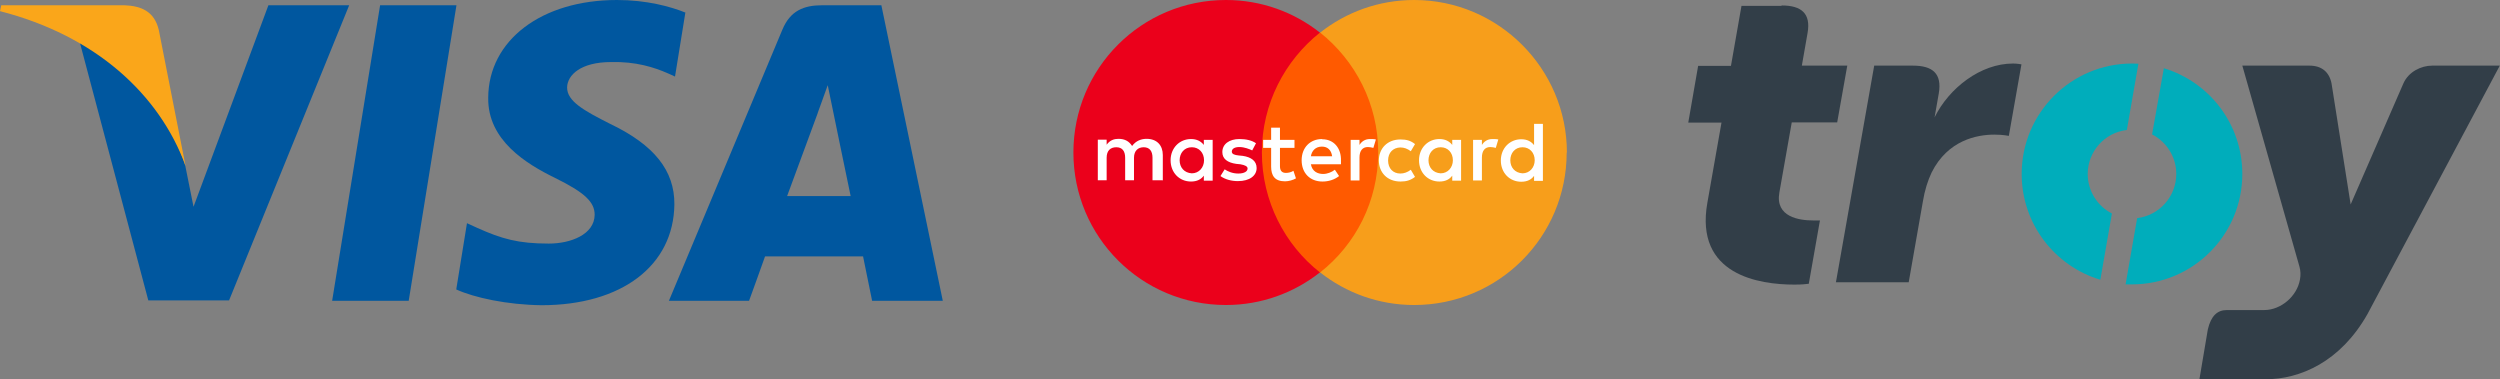 <svg xmlns="http://www.w3.org/2000/svg" id="Layer_1" viewBox="0 0 118.85 18.03"><rect x="0" y="0" width="118.85" height="18.03" fill="#808080" stroke="none"/><defs><style>.cls-1{fill:#faa61a;}.cls-2{fill:#323e48;}.cls-2,.cls-3{fill-rule:evenodd;}.cls-4{fill:#fff;}.cls-5{fill:#eb001b;}.cls-3{fill:#00adbb;}.cls-6{fill:#00579f;}.cls-7{fill:#ff5a00;}.cls-8{fill:#f79e1b;}</style></defs><g id="g4158"><polygon id="polygon9" class="cls-6" points="19.43 14.3 15.79 14.3 18.07 .25 21.7 .25 19.43 14.3"></polygon><path id="path11" class="cls-6" d="M32.59.6C31.87.31,30.74,0,29.33,0,25.75,0,23.22,1.91,23.21,4.65c-.03,2.02,1.81,3.14,3.18,3.81,1.4.69,1.88,1.14,1.88,1.75-.01.94-1.14,1.37-2.18,1.37-1.45,0-2.23-.22-3.41-.75l-.48-.22-.51,3.15c.85.39,2.42.73,4.05.75,3.81,0,6.29-1.88,6.32-4.8.01-1.6-.96-2.82-3.05-3.82-1.27-.64-2.05-1.08-2.05-1.73.01-.6.66-1.21,2.09-1.21,1.18-.03,2.05.25,2.71.54l.33.15.49-3.03h0Z"></path><path id="path13" class="cls-6" d="M37.42,9.32c.3-.81,1.45-3.93,1.45-3.93-.02.03.3-.82.48-1.34l.25,1.21s.69,3.36.84,4.06h-3.02ZM41.9.25h-2.81c-.87,0-1.52.25-1.9,1.17l-5.39,12.88h3.81s.63-1.73.76-2.11h4.66c.1.49.43,2.11.43,2.11h3.36L41.9.25h0Z"></path><path id="path15" class="cls-6" d="M12.76.25l-3.56,9.58-.39-1.94c-.66-2.24-2.72-4.68-5.02-5.89l3.26,12.28h3.84L16.6.25h-3.84Z"></path><path id="path17" class="cls-1" d="M5.9.25H.06l-.06.28c4.56,1.17,7.58,3.97,8.82,7.35l-1.27-6.45c-.21-.9-.85-1.15-1.64-1.18h0Z"></path></g><rect id="rect19" class="cls-7" x="59.57" y="1.55" width="6.35" height="11.41"></rect><path class="cls-5" d="M59.99,7.25c0-2.32,1.09-4.37,2.76-5.7-1.23-.97-2.78-1.55-4.47-1.55-4.01,0-7.25,3.24-7.25,7.25s3.24,7.25,7.25,7.25c1.69,0,3.24-.58,4.47-1.55-1.67-1.31-2.76-3.39-2.76-5.7Z"></path><path id="path22" class="cls-8" d="M74.48,7.25c0,4.01-3.24,7.25-7.25,7.25-1.69,0-3.24-.58-4.47-1.55,1.69-1.33,2.76-3.39,2.76-5.7s-1.09-4.37-2.76-5.7c1.23-.97,2.78-1.55,4.47-1.55,4.01,0,7.26,3.27,7.26,7.25Z"></path><path class="cls-4" d="M55.28,8.58v-1.21c0-.46-.28-.77-.77-.77-.24,0-.5.08-.69.34-.14-.22-.34-.34-.65-.34-.2,0-.4.06-.56.28v-.24h-.42v1.93h.42v-1.07c0-.34.18-.5.46-.5s.42.18.42.5v1.07h.42v-1.07c0-.34.2-.5.46-.5.28,0,.42.18.42.5v1.07h.47ZM61.54,6.65h-.69v-.58h-.42v.58h-.38v.38h.38v.89c0,.44.18.7.66.7.18,0,.38-.06.52-.14l-.12-.36c-.12.08-.26.1-.36.1-.2,0-.28-.12-.28-.32v-.87h.69v-.38h0ZM65.13,6.61c-.24,0-.4.12-.5.28v-.24h-.42v1.93h.42v-1.09c0-.32.14-.5.4-.5.08,0,.18.02.26.04l.12-.4c-.08-.02-.2-.02-.28-.02h0ZM59.71,6.81c-.2-.14-.48-.2-.79-.2-.48,0-.81.24-.81.62,0,.32.24.5.66.56l.2.02c.22.04.34.1.34.2,0,.14-.16.24-.44.24s-.5-.1-.65-.2l-.2.32c.22.16.52.24.83.24.56,0,.89-.26.89-.62,0-.34-.26-.52-.66-.58l-.2-.02c-.18-.02-.32-.06-.32-.18,0-.14.14-.22.36-.22.24,0,.48.1.61.16l.18-.34h0ZM70.95,6.61c-.24,0-.4.12-.5.28v-.24h-.42v1.93h.42v-1.09c0-.32.14-.5.4-.5.08,0,.18.02.26.04l.12-.4c-.08-.02-.2-.02-.28-.02h0ZM65.55,7.62c0,.58.4,1.01,1.03,1.01.28,0,.48-.06.69-.22l-.2-.34c-.16.12-.32.18-.5.18-.34,0-.58-.24-.58-.62s.24-.61.58-.62c.18,0,.34.06.5.18l.2-.34c-.2-.16-.4-.22-.69-.22-.62,0-1.03.42-1.03,1.01h0ZM69.46,7.62v-.97h-.42v.24c-.14-.18-.34-.28-.61-.28-.54,0-.97.42-.97,1.01s.42,1.01.97,1.01c.28,0,.48-.1.61-.28v.24h.42v-.97h0ZM67.91,7.62c0-.34.22-.62.58-.62.34,0,.58.26.58.62,0,.34-.24.62-.58.62-.36-.02-.58-.28-.58-.62h0ZM62.85,6.61c-.56,0-.97.4-.97,1.01s.4,1.01.99,1.01c.28,0,.56-.08.79-.26l-.2-.3c-.16.12-.36.2-.56.2-.26,0-.52-.12-.58-.46h1.43v-.16c.02-.62-.35-1.03-.89-1.03h0ZM62.85,6.97c.26,0,.44.16.48.46h-1.01c.04-.26.22-.46.52-.46h0ZM73.35,7.62v-1.73h-.42v1.01c-.14-.18-.34-.28-.61-.28-.54,0-.97.42-.97,1.01s.42,1.01.97,1.01c.28,0,.48-.1.61-.28v.24h.42v-.97h0ZM71.8,7.62c0-.34.22-.62.58-.62.34,0,.58.26.58.62,0,.34-.24.62-.58.62-.36-.02-.58-.28-.58-.62h0ZM57.65,7.62v-.97h-.42v.24c-.14-.18-.34-.28-.61-.28-.54,0-.97.42-.97,1.01s.42,1.01.97,1.01c.28,0,.48-.1.61-.28v.24h.42v-.97h0ZM56.08,7.62c0-.34.22-.62.58-.62.34,0,.58.26.58.62,0,.34-.24.62-.58.62-.36-.02-.58-.28-.58-.62Z"></path><path class="cls-2" d="M115.63,3.12c-.54,0-1.13.3-1.37.84l-2.51,5.76-.91-5.76c-.11-.54-.47-.84-1.05-.84h-3.19l2.72,9.57c.05.18.06.39.02.6-.14.8-.91,1.45-1.7,1.45h-1.78c-.45,0-.75.28-.9.92l-.4,2.37h3.14c1.64,0,3.56-.82,4.85-3.1l6.29-11.81h-3.22Z"></path><path class="cls-2" d="M84.7.26c.94,0,1.4.38,1.23,1.32l-.27,1.54h2.16l-.48,2.7h-2.16l-.59,3.34c-.2,1.16.95,1.32,1.61,1.32.13,0,.24,0,.32,0l-.53,3.01c-.16.02-.33.04-.69.04-1.64,0-4.75-.44-4.13-3.9l.67-3.8h-1.58l.47-2.7h1.56l.5-2.85h1.9Z"></path><path class="cls-3" d="M102.87,3.24l-.56,3.15c.68.35,1.15,1.06,1.15,1.88,0,1.08-.81,1.97-1.86,2.1l-.55,3.15c.1,0,.2,0,.3,0,2.9,0,5.25-2.35,5.25-5.25,0-2.37-1.57-4.38-3.74-5.03"></path><path class="cls-3" d="M100.4,10.15c-.68-.35-1.15-1.06-1.15-1.88,0-1.07.81-1.97,1.86-2.09l.55-3.15c-.1,0-.2-.01-.3-.01-2.9,0-5.25,2.35-5.25,5.25,0,2.37,1.57,4.38,3.74,5.03l.55-3.15Z"></path><path class="cls-2" d="M89.08,3.12h1.86c.94,0,1.39.38,1.23,1.32l-.2,1.14c.69-1.4,2.19-2.56,3.73-2.56.2,0,.4.04.4.04l-.6,3.4s-.27-.06-.69-.06c-.82,0-2.21.26-2.98,1.8-.18.38-.33.84-.42,1.4l-.67,3.82h-3.46l1.82-10.3Z"></path></svg>